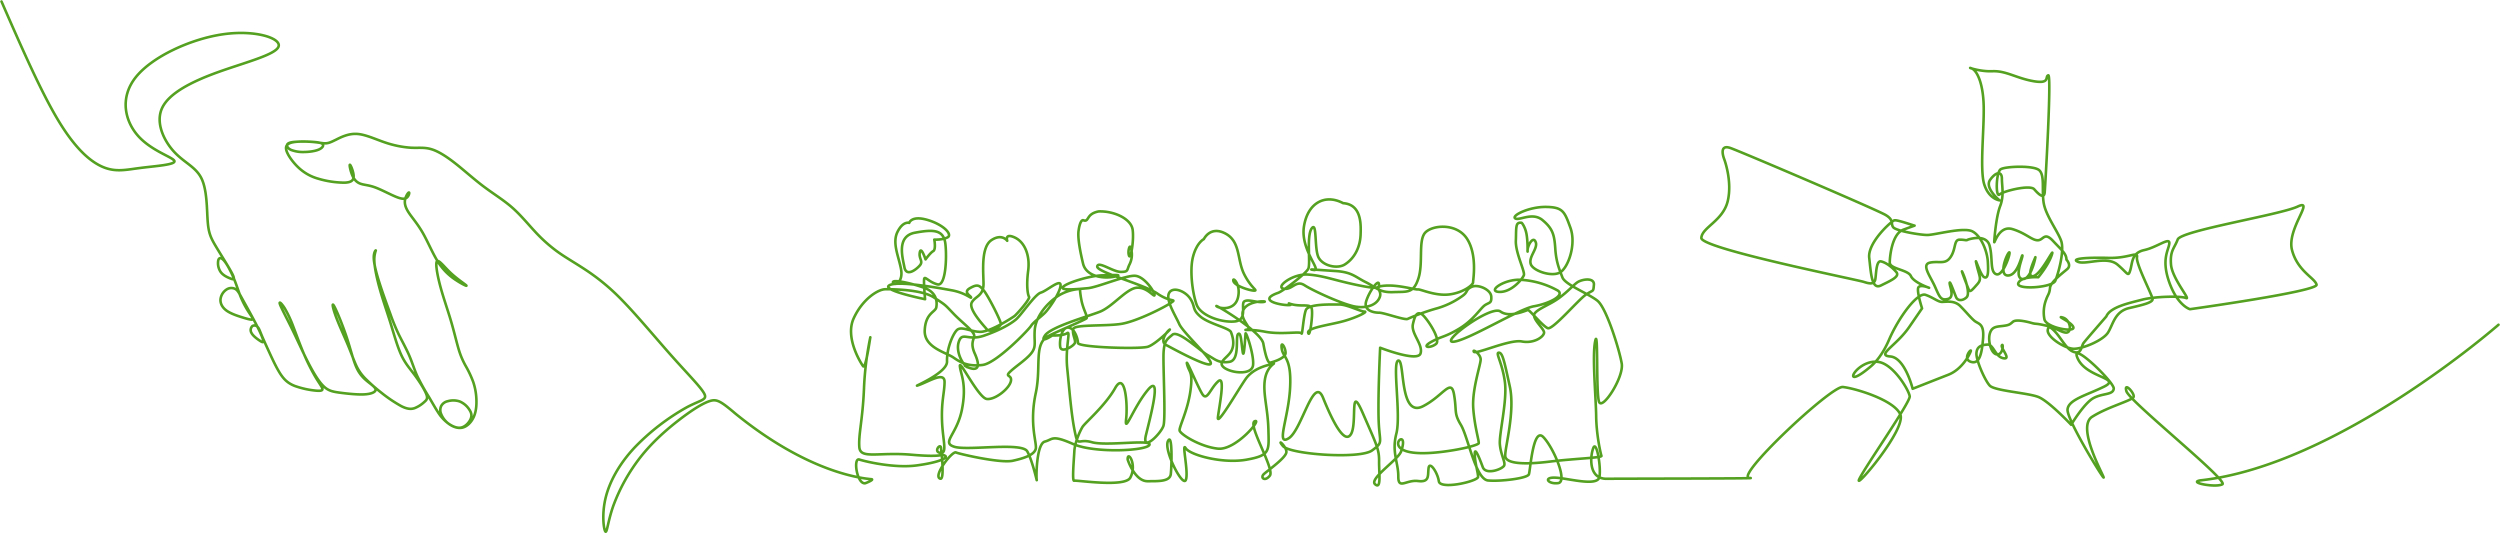 <svg xmlns="http://www.w3.org/2000/svg" xmlns:xlink="http://www.w3.org/1999/xlink" width="1920" height="409.51" viewBox="0 0 1920 409.51">
  <defs>
    <clipPath id="clip-path">
      <rect id="Rechteck_3600" data-name="Rechteck 3600" width="1920" height="409.51" fill="none"/>
    </clipPath>
  </defs>
  <g id="Gruppe_21914" data-name="Gruppe 21914" clip-path="url(#clip-path)">
    <path id="Pfad_282868" data-name="Pfad 282868" d="M-1172.819,81.5c15.116,34.567,30.232,69.133,43.613,91.324s25.029,32,34.677,35.933,17.3,1.978,28.689.528,26.517-2.4,25.826-5.234-17.2-7.567-27.612-19.021-14.718-29.633-1.975-45.506,42.537-29.44,67.29-32.909,44.465,3.16,42.27,9.484-26.3,12.343-46.828,19.769-37.488,16.259-42.655,27.548,1.455,25.035,9.242,33.482,16.739,11.594,21.072,20.525,4.047,23.645,4.734,32.8,2.347,12.739,6.361,19.46,10.385,16.573,12.67,21.241.486,4.153-1.958,3.152-5.529-2.487-7.3-5.166a12.132,12.132,0,0,1-1.643-8.643c.57-2.094,2.157-2.413,4.447.24s5.285,8.278,7.528,13.672,3.734,10.558,5.67,15.132a71.893,71.893,0,0,0,6.2,11.411c1.887,2.853,3.28,4.577,2.378,4.991s-4.1-.481-8.11-1.741-8.847-2.886-12.011-5.273-4.661-5.534-4.372-8.6a10.465,10.465,0,0,1,4.71-7.472,6.7,6.7,0,0,1,6.719-.318c1.771,1,2.707,2.883,5.408,7.781s7.168,12.811,10.39,19.026,5.2,10.736,5.569,12.7-.863,1.368-2.929-.021-4.962-3.574-6.085-5.767a4.262,4.262,0,0,1,.7-5.278,3.122,3.122,0,0,1,3.976.642c1.112,1.092,1.645,2.84,3.019,6.149s3.593,8.179,6.145,13.721,5.438,11.759,8.368,16.24,5.906,7.231,11.034,9.247a66.909,66.909,0,0,0,16.531,3.631c4.124.333,5.093-.282,4.587-1.842s-2.489-4.064-5.124-8.492a158.847,158.847,0,0,1-8.915-17.747c-2.991-6.968-5.685-14.554-8.087-20.741a88.051,88.051,0,0,0-6.734-14.5c-2.221-3.526-4.553-5.79-3.646-3.086s5.051,10.373,9.22,18.9,8.365,17.92,12.455,25.885,8.077,14.506,11.748,18.118,7.03,4.291,12.6,5.044,13.366,1.581,18.7,1.313,8.214-1.631,8.675-3.135-1.5-3.148-4.407-5.427-6.771-5.191-9.632-10.882-4.718-14.162-7.97-24.019-7.9-21.1-9.8-24.387-1.051,1.395,1.372,8,6.423,15.132,9.36,22.2,4.812,12.684,6.915,16.815a35.442,35.442,0,0,0,7.421,9.733,128.658,128.658,0,0,0,11.4,9.936,107.128,107.128,0,0,0,15.061,10.149c4.414,2.247,7.359,2.56,10.237,1.613a23.976,23.976,0,0,0,7.562-4.8c1.874-1.641,2.811-2.715,1.368-6.286s-5.267-9.636-8.933-14.563-7.17-8.716-10.19-15.257-5.556-15.834-8.266-24.558-5.593-16.88-7.96-25.218-4.212-16.856-4.432-22.3a21.5,21.5,0,0,1,1.109-8.135c-.08-.315-1.65,1.428-1.55,5.767s1.871,11.272,4.4,19.224,5.818,16.922,8.218,23.441a156.327,156.327,0,0,0,6.359,15.612c2.446,5.026,5.823,11.009,8.237,16.583s3.863,10.739,6.318,16.09a174.743,174.743,0,0,0,8.716,15.608c2.8,4.722,4.946,8.63,7.111,11.917a31.344,31.344,0,0,0,7.395,8.249c3.042,2.294,6.939,4.215,10.324,3.522s6.259-4,7.363-6.727.439-4.886-1.16-7.237a16.283,16.283,0,0,0-7.2-6.065,15.5,15.5,0,0,0-9.245-.228,7.5,7.5,0,0,0-5.009,3.6,7.428,7.428,0,0,0-.118,6.146,17.1,17.1,0,0,0,5.771,7.534c2.961,2.233,6.96,3.848,10.579,3.015s6.859-4.117,8.689-8.146,2.249-8.8,2.068-13.457a47.058,47.058,0,0,0-2.433-13.478,80.144,80.144,0,0,0-5.546-11.881,59.968,59.968,0,0,1-5.352-12.308c-1.783-5.735-3.691-14.173-6.248-22.846s-5.765-17.582-8.129-26.428-3.885-17.628-2.581-19.189,5.435,4.1,10.491,8.866,11.041,8.645,12.014,9.634-3.066-.913-7.539-3.841a45.262,45.262,0,0,1-13.72-13.53c-4.341-6.646-8.116-15.982-12.192-23.065s-8.452-11.91-10.961-15.838-3.152-6.958-2.535-9.8,2.494-5.5,3-5.245-.355,3.423-2.5,4.413-5.577-.2-10.073-2.252-10.055-4.975-14.47-6.46-7.687-1.534-10.326-2.506-4.646-2.867-6.141-6.285-2.478-8.358-1.878-8.225,2.78,5.342,2.852,8.7-1.963,4.882-7.166,5.03a72.016,72.016,0,0,1-20.088-3.061,36.275,36.275,0,0,1-15.461-8.86c-4.276-4.116-8.163-9.593-9.028-13.171s1.294-5.26,5.543-6,10.589-.54,14.987-.213,6.856.78,7.554,1.879-.363,2.844-3.17,4.035-7.361,1.829-11.384,1.849a25.294,25.294,0,0,1-9.76-1.571c-2.242-.991-3.235-2.376-3.181-3.544s1.153-2.12,4.934-2.578a86.419,86.419,0,0,1,14.905-.021c4.663.4,7.526,1.158,9.975,1.032s4.484-1.136,8.248-3.006,9.258-4.6,15.7-4.195,13.827,3.938,21.065,6.406a77.324,77.324,0,0,0,20.136,4.178c5.811.311,10.344-.47,15.715,1.1s11.578,5.487,18.382,10.808,14.2,12.047,21.746,17.736,15.233,10.344,21.842,16.091,12.138,12.59,17.69,18.559a117.344,117.344,0,0,0,17.221,15.468c6.095,4.405,12.709,8.122,20.619,13.294a163.216,163.216,0,0,1,28.887,23.794c11.772,11.992,26.108,29.345,38.365,43.119s22.435,23.964,24.993,28.912-2.5,4.654-13.447,10.49a172.8,172.8,0,0,0-39.937,30.769c-12.167,12.965-19.677,26.926-22.563,39.594s-1.148,24.042.074,25.089,1.93-8.231,6.039-19.851a138.656,138.656,0,0,1,20.87-37.348c9.252-11.767,20.246-21.341,29.827-28.708s17.751-12.527,23.239-14.3,8.3-.159,19.986,9.736c54.106,43.873,94.3,49.341,104.239,50.221,2.013.178-1.78,2.057-4.607,3.092-6.4,1.3-9.625-19.773-4.62-18.169s26.862,6.761,43.871,4.53,25.215-5.947,21.735-7.565.079,1.571-25.469-.661-39.377,3.688-40.139-5.811,2.571-21.142,3.544-44.387a243.523,243.523,0,0,1,4.888-40.013c-.316,1.672-3.581,25.033-5.6,22.139s-13.859-21.948-7.2-36.622c6.671-14.7,18.605-22.351,24.341-22.408s27.93.141,37.341,6.328,7.83,4.943,14.985,12.4,16.552,14.037,15.907,17.381-2.844,5.868.476,13.337c9.745,21.923-14.127,5.175-5.73,10.465-3.9-2.458-9.224-12.4-6.444-19.933s6.869-.069,19.317-4.361,20.314-8.966,24.4-12.348,14.641-19.38,19.189-20.681,15.328-11.042,15.122-5.594-8.606,17.662-11.936,21.039-8.933,7.192-10.746,10.133-26.51,28.612-37.143,29.964-16.456-1.5-22.327-5.607-22.8-7.693-22.157-21.046c.644-13.371,8.269-13.865,8.894-17.634s.728-11.3-9.356-14.971-25.132-6.872-23.871-3.951,8.016-.5,6.1-10.539-6.9-20.082-2.63-28.533,8.941-6.82,8.941-6.82,1.694-5.911,14.107-2.247,19.2,11.167,15.446,13.307-10.283,1.785-10.283,1.785,1.429,7.549-.821,8.831-5.892,6.355-5.892,6.355-3.458-10.463-4.416-5.411,2.932,6.685,0,10.071-10.379,8.91-11.816,1.377-6.281-23.873,8.184-26.541,22.15-2.324,23.333,9.016c1.181,11.325.036,32.3-6.144,30.687s-9.415-6.194-10.117-4.51.6,15.9.6,15.9-33.532-6.781-27.561-10.609,36.792,1.729,47.768,3.714,15.351,6.754,15.115,5.5-6.451-3.912-.828-7.11,7.185-2.374,10.583,1.78,13.651,24.12,13.143,26-8.161,6.968-10.752,3.862-14.309-15.522-11.622-20.567,9.2-4.9,9.04-14.741-1.941-27.877,6.112-33.21,12.091.51,12.091.51-2.124-6.075,5.662-2.579,11.96,13.744,10.439,25.509c-1.519,11.749-.338,18.437.674,20.1s-9.487,13.475-11.163,14.747-18.862,12.5-26.7,12.163-14.3-4.657-17.615-1.285-7.864,14.674-7.519,24.044-29.9,21.089-21.63,18.1,19.808-10.591,19.734-2.271-2.509,14.562-1.94,29.9c.567,15.317,4.353,25.207-1.375,24.437s.817-8.693.653-2.9c.721,5.788,2.513,23.946-.676,22.722-5.891-1.818,9.036-21.219,12.06-20.148,1.171.816,33.865,8.556,43.671,6.4s16.184-4.7,17.566-8.852-5.188-18.575.082-43.1c4.414-20.537-1.781-37.73,9.614-43.8,6.382-3.4,28.255-12.386,29.362-13.651s-2.5-6.661-3.874-13.759-1.04-8.777-1.04-8.777a35.879,35.879,0,0,0-14.414,3.91c-7.525,3.842-19.767,15.253-20.482,28.207-.714,12.936,3.512,13.729-11.736,25.541-15.23,11.8-5.874,6.717-6.437,12.544s-12.053,15.076-18.556,14.307-21.33-31.393-20.722-25.154,5.452,13.672,1.587,33.227c-3.857,19.515-16.19,25.428-5.8,28.636s51.962-3.816,56.014,3.589,7.655,24.29,7.193,21.82-.165-27.678,6.243-29.394,5.147-5.432,21.739,1.855,56.44,5.241,58.59.673-33.053,1.148-44.182-2.053-10.5,4.652-13.2-8.564c-2.707-13.234-4.067-31.9-5.731-48.1-1.666-16.228,2.882-29.2-.106-27.085s-11.4,1.779-11.4,1.779-9.995,6.67-5.631.057,32.2-14.411,42.118-18.271,20.681-18.09,28.7-18.484,13.433,8.03,13.362,5.522-7.572-13.747-14.49-14.623-29.016,8.773-36.743,9.477-22.029,2.1-18.975-1.069,20.116-8.369,29.577-8.777,15.205-.464,11.788.513c-9.078,2.592-23.553.853-26.055-9.554-1.73-7.2-4.266-18.953-3.458-25.107,1.162-8.844,3.482-8.235,3.482-8.235,5,1.9,1.808-4.776,11.951-6.725,11.785-.433,25.011,5.614,26.125,14.121s-1.506,22.813-2.739,19.99.3-9.138,1.248-6.31a16.628,16.628,0,0,1-.777,12.6c-2.445,4.744-.683,5.984-6.712,6.043s-17.5-8.634-18.223-4.223,36.018,13.79,46.267,20.913,15.308,3.614,10.243,7.117-25.977,14.049-37.671,16.045-35.811.353-37.134,3.81,1.691,8.121,1.2,10.628-10.607,8.546-11.351,3.238,1.234-15.03,6.113-14.763,7.428,8.376,7.537,11.814,47.394,4.849,53.635,2.912,19.334-15.21,16.531-12.99-7.191,9.146-2.538,11.6,31.388,17.186,34.182,14.661-20.975-23.863-24.031-30.723-10.55-18.391-7.832-23.755,12.581-1.692,16.479,4.546,1.076,7.832,7.534,13.41,22.305,8.864,23.531,11.984,3.1,9.041.371,14.385-11.229,8.545-5.678,12.861,21.326,6.034,22.273-1.779-5.53-26.519-5.763-24.324-1.189,20.958-2.228,13.783-1.248-15.315-3.491-13.414,1.652,19.993-6.615,21.323-11.215-2.075-16.736-5.144-22.584-19.483-27.061-15.682-6.168,4.753-6.788,13.2,1.725,50.793-.107,56.718-16.8,20.961-13.489,7.276c3.313-13.7,12.617-48.059,1.556-34.853-11.045,13.186-18.122,34.393-16.762,22.574s-.832-37.369-8.433-23.884c-7.591,13.467-23.174,26.681-25.072,29.807s-5.9,11.855-6.254,18.684-1.821,23.246-.132,22.614,39.757,5.489,43.218-2.587c5.258-10.327-2.464-21.078-2.114-13.605,1.875,5.557,7.333,16.65,15.306,16.573s17.1.451,17.794-5.435,1.374-32.261-2.144-25.4,11.257,35.517,13.667,29.925-3.388-29.716-.107-24.473,28.271,12.125,46.718,8.846,17.231-6.677,16.83-23.124c-.4-16.474-4.388-27.644-2.654-38.57s9.417-12.888,6.006-11.917-14.811,2.955-20.884,11.751-21.925,36.325-21.249,29.48,6.273-33.388.128-27.715-8.453,15.35-12.033,9.78-13.39-29.506-11.779-22.962,4.722,5.259,2.566,20.56c-2.153,15.277-8.67,27.465-8.306,30.258s15.752,12.574,29.48,13.991,34.23-23.315,28.287-21.079,15.452,36.77,11.582,41.762-7.654,1.62-4.589-1.194,17.085-12.557,17.27-16.9-7.969-11.092-2.677-4.625,59.271,10.276,68.543,3.365,5.319-5.015,4.908-25.513c-.41-20.542,1.223-53.332,1.223-53.332S-85.162,358.689-83,351.793s-7.447-15.251-5.86-22.469,3.268-9.434,6.45-7.9S-66.862,341-71.1,344.486s-11.692,2.931-3.751-1.527,10.539-3.546,21.6-10.226,16.375-15.832,19.781-18.061,5.145-1.3,4.776-6.637-10.2-9.634-15.048-7.387-2.52,3.794-7.061,6.979a63.194,63.194,0,0,1-21.064,9.936,170.39,170.39,0,0,0-21.085,7.731c-2.561.964-18.16-4.835-21.888-4.8s-12.078-1.449-9.93-8.684,9.13-17.048,9.773-13.6-.773,4.407-17.784.8-24.846-6.982-36.641-7.807-25.332,9.677-18.7,10.869,9.31-7,16.014-2.673,30.762,15.392,39.965,16.556,16.026-2.041,17.921-7.708-6.185-7.788,4.138-8.52,23.031,3.227,25.034,2.894,13.3,5.206,24.183,3.841,18.249-7.4,18.22-9.29,3.4-20.795-4.569-33.32c-7.98-12.542-26.944-10.773-32.3-4.724s-1.3,23.328-5.113,35-8.424,10.138-19.325,10.558-12.991-3.639-21.112-7.644-10.5-7.755-23.443-8.57-22.731-1.661-16.392-.78-10.407-15.321-7.654-33.32c2.76-18.033,16.027-25.451,30.121-17.992,14.363,1,13.626,16.854,13.409,23.965-.269,8.849-3.968,17.965-12.2,23.154-5.672,3.519-16.825,1.074-20.132-5.5s-1.021-27.98-5.209-22.257-.743,27.254-2.667,31.048-19.417,17.165-23.117,18.457c-22.02,7.693,17.89,11.7,8.226,8.081,8.971,3.36,16.629-.479,17.6,4.218s-1.5,22.567-2.737,18.509,16.488-6.111,27.034-9.035,19.058-7.4,16.191-7.366-13.6-5.512-19.334-5.455-23.83-.7-25.723,4.332-2.7,19.762-3.318,17.89-15.446,1.091-27.826-1.29-18.072-.761-13.8-1.743-7.091-8.386-2.686-15.639,20.213-6.161,15.067-5.481-11.535-2.4-14.643-.484,2.942,14.394-7.353,15.435-26.2-4.441-29.3-12.877-5.592-26.327-2.723-37.057,8.265-13.314,8.265-13.314,4.9-10.458,16.57-4.266,8.853,20.08,14.3,31.037,10.941,12.774,7.786,12.806-15.019-3.62-15.975-7.383,6.091,2.455,3.484,12.843-14.7,8.3-16.472,6.439,34.323,19.4,35.983,28.77,3.514,14.967,5.225,14.639,11.658-3.238,11.849-7.3-3.974-10.591-2.944-3.408,7.6,6.487,6.428,29.9c-1.167,23.358-11.209,45.2-1.084,38.891s19.156-49.047,26.423-31.039c7.253,17.976,16.495,36.207,21.453,27.779s-1.42-40.129,9.092-15.939c10.484,24.131,12.55,27.521,12.45,36.825s1.866,21.959-3.065,17.678,18.834-19.494,20.139-25.705c7.93-23.36-25.015,7.918,31.847.731,15.944-2.017,27.02-5.228,27.571-6.474S-41.4,408.723-42.5,394.119c-1.1-14.624,5.749-33.722,5.684-37.779s-6.436-8.376-5.25-5.886,27.355-9.65,36.836-7.867,16.859-3.608,17.1-6.741-10.19-11.175-7.089-14.966,11.961-6.7,18.783-11.792S33.787,299.88,37.2,297.332s13.451-4.22,12.944,1.757-.246,3.457-6.227,7.6S18.44,333.9,14.692,332.375.736,318.412-.412,318.423s-13.964,6.407-21.214,1.151-47.193,24.265-36.037,23.217,50.066-25.238,61.8-27.236,24.855-8.719,17.63-12.415a66.146,66.146,0,0,0-27.679-7.895c-12.364-.821-26.288,8.742-16.8,9.275S-4.772,294.6-3.662,291.766s-6.574-17.245-6.136-26.7c.248-5.361-.064-10.126.975-12.316.8-1.676,2.933-1.425,3.434-1.295.323.086,2.811,3.384,3.754,8.523,1.149,6.26.759,14.5.874,13.506-.635-3.814,4.646-13.491,6.476-6.319.645,5.034-5.838,10.722-4.039,16.056s17.385,10.521,23.355,5.746,11.518-21.526,7.052-33.783-5.669-15.736-18.635-15.92-26.694,6.585-23.781,8.768,13.172-5.186,21.039,1.37,9.071,11.27,9.786,21.982,3.375,16.336,5.457,21.978,19.97,12.368,26.924,17.949,16.8,37.575,18.632,48.165-15.077,36.5-17.442,29.372S53.6,331,51.148,342.259c-2.448,11.243.574,43.466.738,57.782.167,14.293,3.472,28.845,4.06,30.39s-20.517,2.06-39.6,4.416-33.912,1.877-34.291-4.315,7.775-33.929,3.482-53.5c-4.3-19.617-5.539-25.854-8.4-25.826s2.7,7.784,4.635,22.433c1.937,14.627-4.539,39.878-3.845,47.943s4.2,13.294,3.384,16.089-14.132,7.88-16.518,1.4-6.255-16.369-6.148-9.857,2.507,13.92,2.563,17.325-29.178,10.182-30.153,3.388-7.123-15.726-7.877-10.14,1.055,11.133-8.082,9.984-15.253,6.952-15.174-3.566-5.206-18.539-1.49-32.851c3.723-14.333-3.356-55.09,1.493-56.074,5.2-1.056.535,44.433,18.965,35.045,15.579-7.936,21.626-22.023,23.852-8.953,2.224,13.054-.333,14.011,5.253,23.285s11.221,41.863,20.923,42.7S-.867,447.712.229,444.607s3.193-36.631,11.016-28.631,19.109,34.393,11.428,35.4-11.866-4.7-1.884-4.178,32.293,7.111,33.63-.638S52.091,417.75,49.6,424.6s-3.432,23.583,10.25,23.449,121.954-.162,109.783-.613,62.659-70.772,71.674-69.871,39.185,9.744,44.144,21.013-36.031,59.226-31.523,49.76,39.219-59.053,38.767-63.562-12.076-24.087-23.344-26.342c-17.253-3.451-31.508,24.4-6.809,3.535,4.726-3.99,9.888-10.426,14.375-20.918,7.212-16.679,21.638-36.514,27.949-34.261s9.467,5.411,12.623,5.411,9.465-1.352,13.974,3.155,7.664,8.565,10.817,11.271,7.664,1.8,6.762,13.523-2.706,20.285-9.467,18.03.9-10.818,0-8.114S332.817,364.04,322.45,368.1s-27.5,10.817-27.5,10.817-5.86-23.89-17.13-24.792,4.508-8.114,14.425-22.539l9.918-14.425s-4.509-13.974-2.706-16.229,8.114.451,8.114.451-11.72-4.056-13.974-9.015S277.372,286.957,277.372,282s1.8-22.089,10.368-25.243,9.016-3.156,8.566-3.156-13.074-4.508-15.328-4.057-20.735,17.128-19.383,28.848,1.8,24.794,9.016,21.187,14.876-6.762,11.721-10.368S274.667,282,270.61,281.1,267,292.817,266.1,295.522s-3.156,3.156-8.565,1.352S132.221,271.18,132.671,263.067s16.678-13.074,20.285-28.4-2.7-32.006-2.7-32.006-4.958-12.17,4.959-8.564,112.244,47.332,119.006,51.388,3.606,6.762,5.86,9.467,20.285,5.86,26.145,5.86,27.948-6.31,34.709-2.705,11.271,15.327,11.722,22.99.451,13.523-2.706,12.17-8.114-18.932-5.86-9.465,4.056,10.818.451,14.876-5.408,6.311-6.31,4.507-7.212-18.481-4.959-13.523,5.862,16.229,3.156,18.932-6.761,3.156-8.114,0-4.958-13.523-4.958-10.818,4.057,10.818-1.352,12.17-6.311-1.352-9.918-9.467-10.818-17.128-3.6-18.481,11.719,1.8,15.777-4.507,2.253-13.074,6.762-13.074,4.958.9,6.31,0c0,0,13.974-4.959,16.678,4.508s0,20.736,5.411,22.089,11.72-18.934,9.465-16.679-8.112,18.031-.451,17.581,10.369-16.679,10.819-15.326-6.762,17.128,0,18.03,10.368-18.03,9.918-16.678-7.664,16.227-1.353,14.425,16.678-24.343,13.974-16.228-10.369,17.129-10.369,17.129-13.073-.9-15.327,4.509,26.147,3.605,28.4-1.8S411.7,272.983,409,265.32s-12.172-19.834-13.523-29.75.9-20.287-3.156-24.344-26.145-3.156-29.752-.9-4.057,22.088-.9,19.382,23.441-7.663,26.6-4.056,7.663,8.114,8.112,2.254,5.411-90.607,2.705-89.707,1.8,6.762-11.269,4.508-21.186-8.112-31.555-7.662-20.285-3.607-16.229-2.255,9.016,10.818,9.467,28.85-3.157,49.136.45,60.4,11.72,12.172,11.72,12.172-11.72-9.467-7.213-15.778,9.017-6.762,9.017-.9,1.8,13.073-1.353,21.186-4.508,25.695-4.508,27.5,3.605-13.072,13.974-9.916,14.877,8.564,19.383,8.564,4.96-6.762,11.722.451,10.367,9.918,10.367,14.425c0,0,4.067,4.226.641,7.222s-12.848,9.852-13.277,14.563-1.714,5.138-3,8.993a27.317,27.317,0,0,0-1.284,14.989c1.284,6.424,22.7,10.28,22.269,6.424s-14.133-9.421-8.136-7.709,7.281,11.564,2.569,11.564-13.277-7.709-14.133-2.141,13.277,14.561,20.131,14.561,22.27-6.424,26.125-12.42,5.138-16.276,16.275-18.845,17.988-4.283,17.988-6.852-12.849-26.982-11.993-32.122-6,.856-21.842.428-29.552.428-23.556,3,22.271-4.71,30.409,2.143,8.137,9.85,9.85,4.281.856-13.277,10.708-15.418,19.7-10.279,19.274-5.14-6.424,11.992,0,29.981S507.922,317.8,507.922,317.8s98.506-13.705,97.222-18.845-14.562-10.278-18.845-26.554,17.989-39.831,4.283-33.406S501.07,257.417,498.5,264.269s-6,8.565-5.14,19.273,15.42,27.41,11.564,25.7-23.985-1.284-33.834,1.285-24.413,5.568-27.412,12.849c0,0-15.76,18.1-17.509,20.429s-1.458,9.623-8.457,6.416-11.665-17.789-20.414-19.83-7-.876-11.082-2.041-11.957-2.917-14.289-.876-2.917,2.625-7.874,3.209-8.457.582-9.917,6.124,1.168,15.748,5.834,15.748,4.666-9.041,3.5-7,7.583,11.081,1.167,9.916-7.583-10.792-12.249-10.5-8.165,1.459-8.457,6.707,6.416,20.707,10.206,24.789,29.163,5.542,37.33,8.749,25.2,21.347,25.2,21.347,9.983-16.637,17.191-20.519,14.974-2.217,15.528-7.209S415,340.566,421.657,355.54s33.829,14.974,20.519,21.628-27.728,9.983-28.284,17.746,27.729,53.794,27.729,52.13-21.075-38.821-8.874-46.583,30.755-12.47,31.865-15.244-7.721-12.2-5.5-4.431,78.7,68.718,73.7,71.491-26.863-1.352-16.88-3.016c105.548-11.385,228.94-119.516,228.94-119.516" transform="translate(1173.972 -80.342)" fill="none" stroke="#54a020" stroke-linecap="round" stroke-linejoin="round" stroke-width="2"/>
  </g>
</svg>
